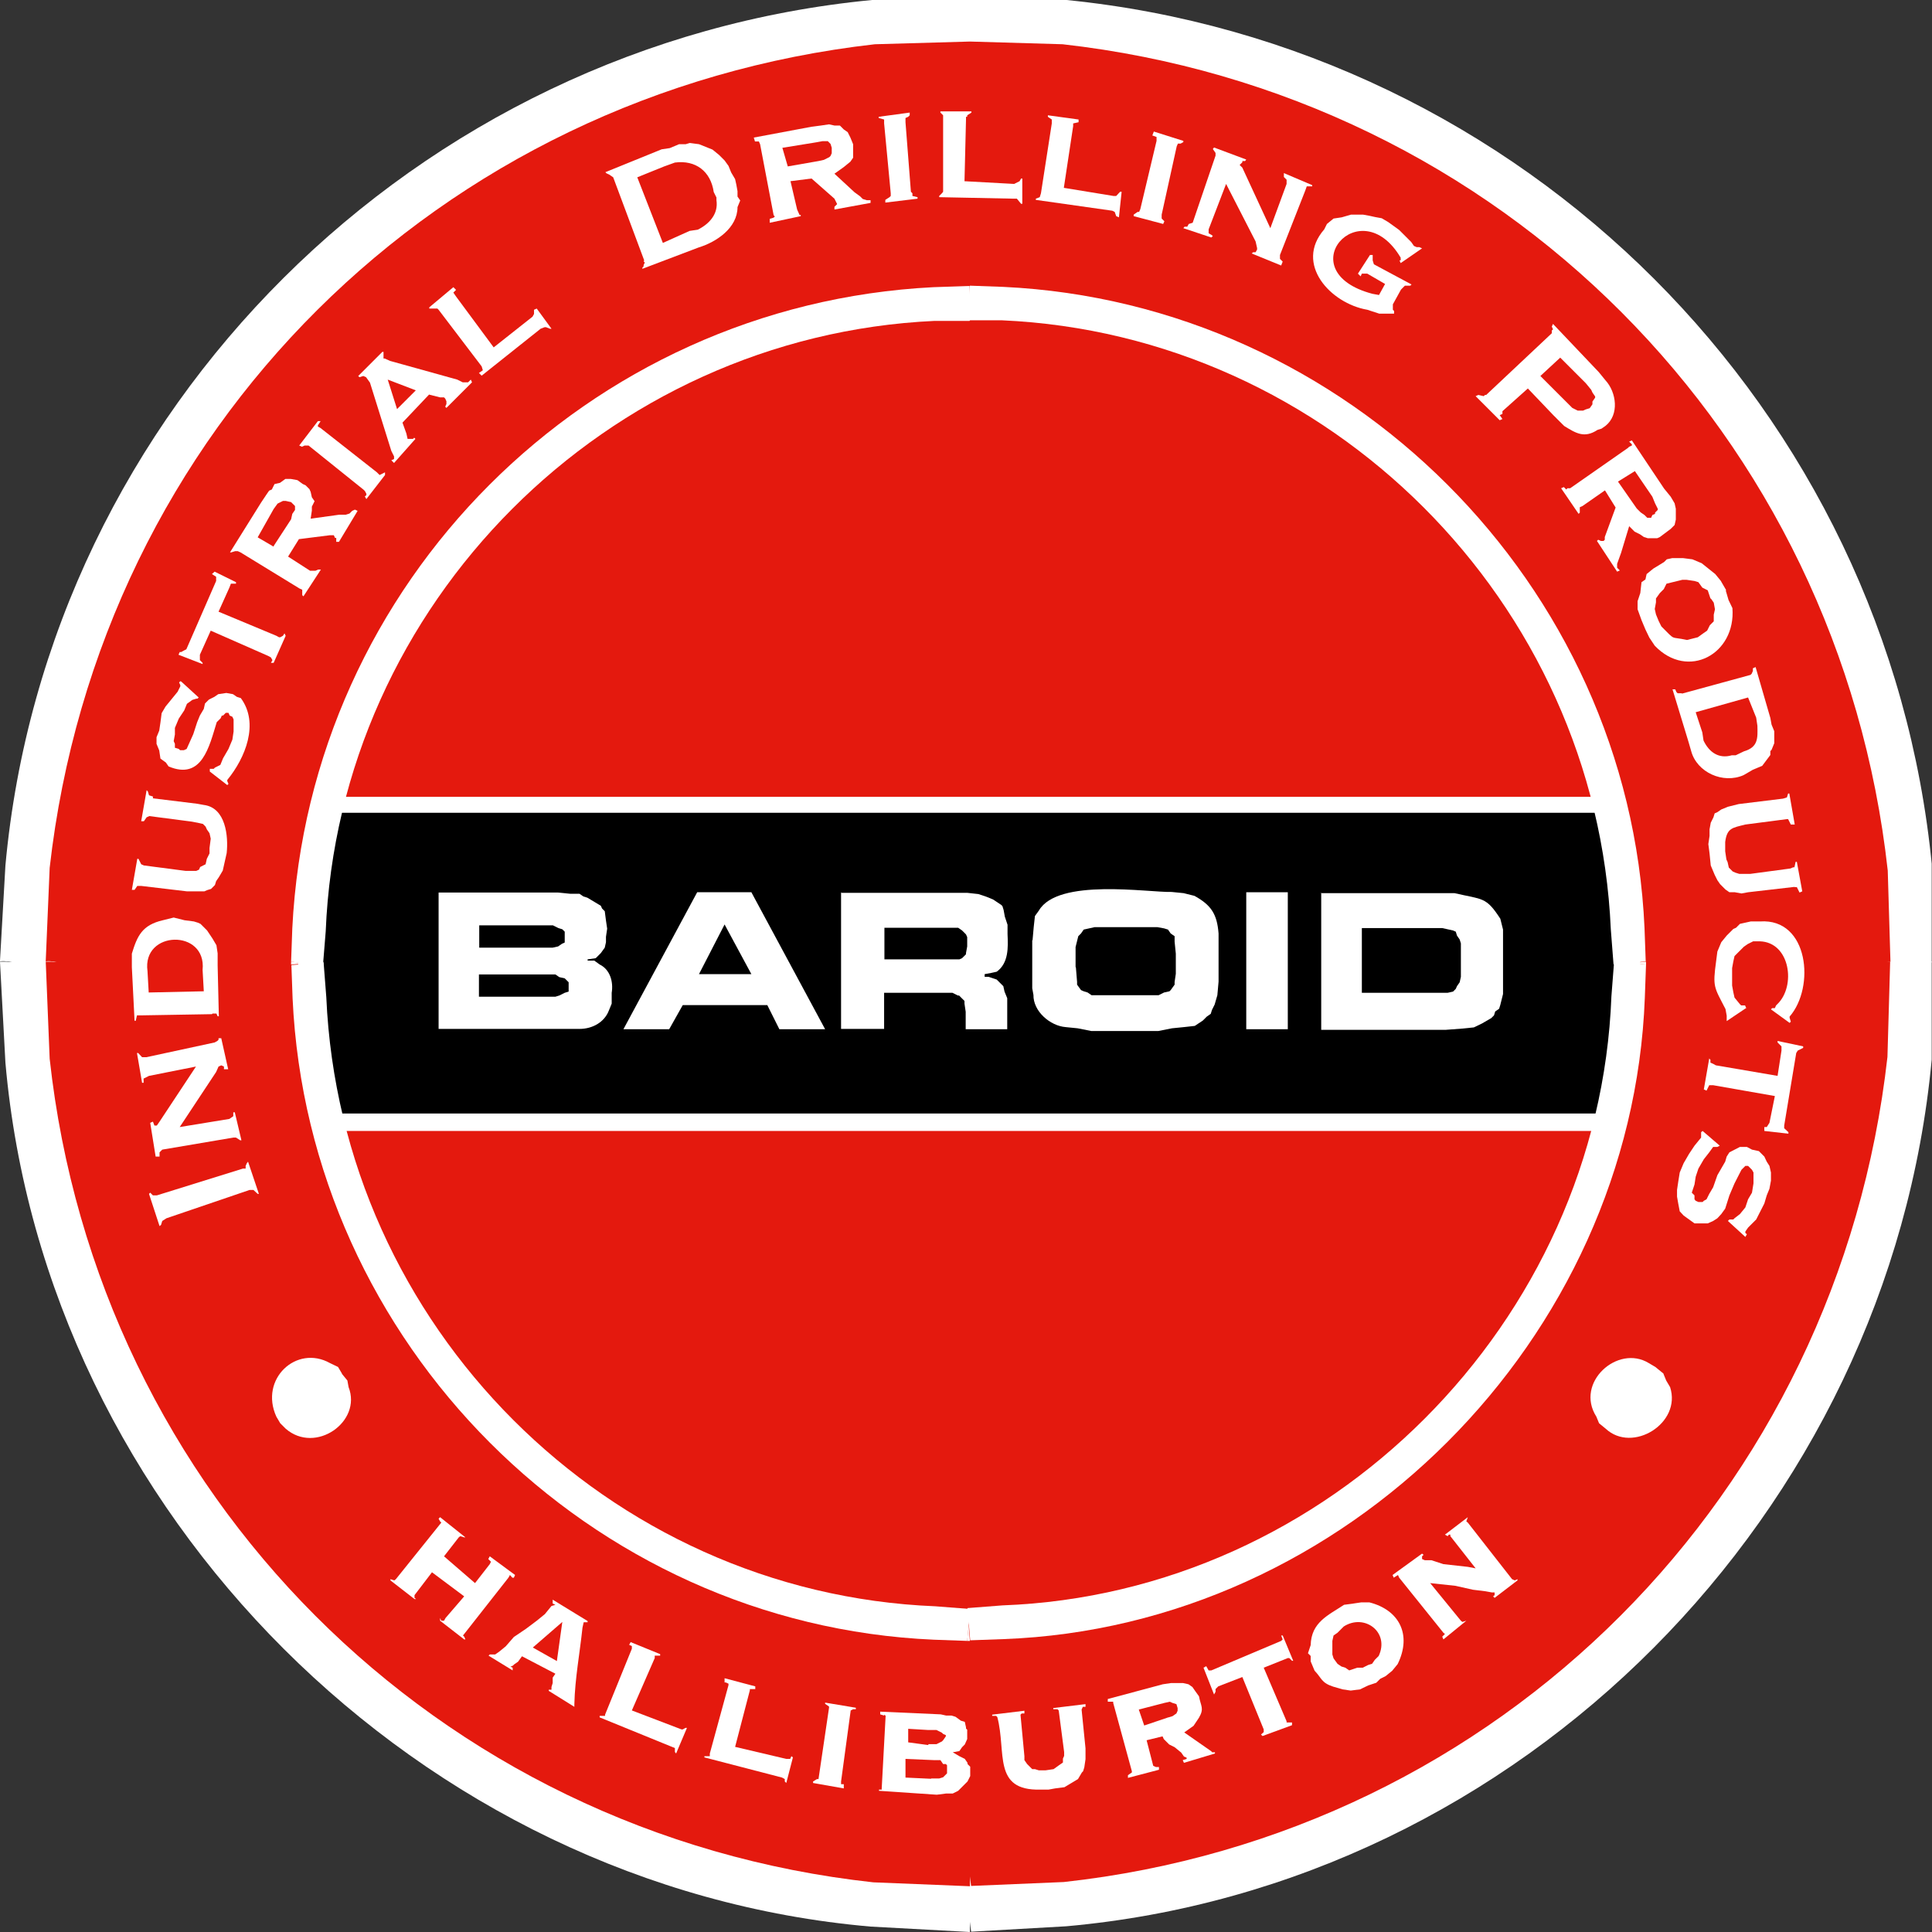 <?xml version="1.0" encoding="UTF-8"?><svg id="Layer_2" xmlns="http://www.w3.org/2000/svg" xmlns:xlink="http://www.w3.org/1999/xlink" viewBox="0 0 64.18 64.18"><rect x="0" y="0" width="64.18" height="64.18" fill="#333333" stroke="none"/><defs><style>.cls-1,.cls-2,.cls-3,.cls-4,.cls-5{fill:none;}.cls-2{clip-path:url(#clippath-3);}.cls-3{clip-path:url(#clippath-2);}.cls-4{clip-path:url(#clippath-1);}.cls-6{fill:#fff;}.cls-7{fill:#e4190e;}.cls-5{clip-path:url(#clippath);}</style><clipPath id="clippath"><rect class="cls-1" x="32.13" y="31.95" width="32.04" height="32.22"/></clipPath><clipPath id="clippath-1"><rect class="cls-1" x="0" width="32.27" height="32.09"/></clipPath><clipPath id="clippath-2"><rect class="cls-1" x="32.13" width="32.04" height="32.09"/></clipPath><clipPath id="clippath-3"><rect class="cls-1" x="63.28" y="31.95" width=".89" height=".13"/></clipPath></defs><g id="Layer_8"><path class="cls-6" d="m63.82,32.04v.8l-.04.76-.04.8c-1.12,15.76-14.13,28.52-29.95,29.19l-1.56.09h-.89C15.13,63.14,1.85,50.62.62,34.41l-.04-.8-.04-1.56.04-.85v-.8C1.32,14.58,13.97,1.62,29.77.45l.8-.04,1.65-.04c16.26.04,29.73,12.29,31.46,28.43l.04.8.04.8.04,1.65"/><g class="cls-5"><path class="cls-6" d="m64.35,31.95l-.18,3.25c-1.4,15.04-13.62,27.44-28.75,28.79l-3.16.18-.13-1.03,3.21-.18c14.59-1.44,26.35-13.25,27.77-27.81l.18-3.21"/></g><path class="cls-6" d="m32.22,64.18l-3.3-.18C13.96,62.7,1.49,50.28.18,35.3l-.18-3.34h1.03l.18,3.21c1.39,14.6,13.24,26.42,27.81,27.81l3.21.18"/><g class="cls-4"><path class="cls-6" d="m0,31.91l.18-3.16C1.57,13.58,13.84,1.45,28.97,0l3.25-.18V.89l-3.21.18C14.35,2.48,2.62,14.29,1.2,28.92l-.18,3.12"/></g><polyline class="cls-6" points="0 31.95 0 31.91 1.03 32.04 1.03 31.95 0 31.95"/><g class="cls-3"><path class="cls-6" d="m32.22-.18l3.21.18c15.18,1.52,27.29,13.59,28.75,28.79l.18,3.16-1.07.09-.18-3.21c-1.45-14.67-13.16-26.28-27.77-27.77l-3.21-.18"/></g><g class="cls-2"><polyline class="cls-6" points="64.35 31.95 63.28 31.95 63.28 32.04 64.35 31.95"/></g><path class="cls-7" d="m62.3,32.04v1.52l-.13,1.56c-1.51,14.72-13.64,26.26-28.43,27.01h-3.12c-15.37-.79-27.76-13.16-28.52-28.57l-.04-.8v-1.52l.04-.8C2.8,15.38,14.86,3.11,29.86,1.92h.76l1.6-.04c15.57-.09,28.9,12.27,30.04,27.81l.04.76v1.6"/><path class="cls-7" d="m62.79,31.95l-.09,3.16c-1.63,14.52-12.87,25.82-27.36,27.41l-3.08.13-.13-.98,3.08-.13c13.97-1.59,24.93-12.47,26.47-26.52l.09-3.08"/><path class="cls-7" d="m32.22,62.66l-3.21-.13c-14.53-1.59-25.78-12.91-27.36-27.36l-.13-3.21h.98l.13,3.08c1.62,14.05,12.38,24.9,26.52,26.52l3.08.13"/><path class="cls-7" d="m1.52,31.91l.13-3.08C3.3,14.23,14.59,3.11,29.06,1.47l3.16-.09v1.03l-3.08.09C15.13,4.07,4.28,14.85,2.63,28.97l-.13,3.08"/><polyline class="cls-7" points="1.52 31.95 1.52 31.91 2.5 32.04 2.5 31.95 1.52 31.95"/><path class="cls-7" d="m32.22,1.38l3.08.09c14.57,1.64,25.81,12.96,27.41,27.45l.09,3.03-1.03.09-.09-3.08c-1.56-13.97-12.43-24.91-26.47-26.47l-3.08-.09"/><polyline class="cls-7" points="32.22 1.38 32.13 2.41 32.22 2.41 32.22 1.38"/><polyline class="cls-7" points="62.79 31.95 61.77 31.95 61.77 32.04 62.79 31.95"/><path class="cls-6" d="m11.36,45.64l.18.22.04.22c.45,1.15-1.1,2.24-2.09,1.38l-.18-.18-.13-.22c-.57-1.25.67-2.4,1.78-1.78l.27.13.13.22"/><path class="cls-6" d="m55.26,45.64l.09.22.13.22c.39,1.2-1.25,2.21-2.14,1.38l-.22-.18-.09-.22c-.72-1.13.71-2.41,1.74-1.78l.22.13.27.22"/><polyline class="cls-6" points="8.29 39.53 5.53 40.47 5.39 40.56 5.35 40.69 5.3 40.73 4.95 39.66 4.99 39.62 5.08 39.71 5.21 39.71 8.07 38.82 8.16 38.82 8.16 38.73 8.2 38.64 8.24 38.59 8.6 39.66 8.56 39.66 8.42 39.53 8.29 39.53"/><polyline class="cls-6" points="5.97 37.44 7.62 37.17 7.75 37.08 7.75 36.95 7.8 36.95 8.02 37.88 7.98 37.88 7.84 37.79 7.75 37.79 5.39 38.19 5.3 38.28 5.3 38.42 5.17 38.42 4.99 37.3 5.08 37.26 5.13 37.39 5.21 37.39 5.3 37.26 6.51 35.43 4.95 35.74 4.77 35.83 4.77 35.97 4.72 35.97 4.55 34.98 4.59 34.98 4.72 35.12 4.86 35.12 7.13 34.63 7.22 34.58 7.26 34.54 7.26 34.49 7.35 34.49 7.58 35.52 7.44 35.52 7.44 35.43 7.35 35.39 7.26 35.43 7.18 35.61 5.97 37.44"/><path class="cls-6" d="m6.77,32.93l-.04-.71c.14-1.37-2.02-1.32-1.83.04l.04.71,1.83-.04m.27.76l-2.36.04h-.13l-.04.18h-.04l-.09-1.78v-.45c.18-.59.34-.95,1.03-1.11l.36-.09.36.09.31.04.13.04.09.04.22.22.18.27.13.22.04.27v.4l.04,1.69h-.04l-.04-.09h-.13Z"/><path class="cls-6" d="m5.08,26.52l1.47.18.22.04c.73.09.82,1.04.76,1.6l-.13.58-.13.22-.09.13-.04.13-.13.13-.13.04-.09.04h-.58l-1.52-.18h-.13l-.09.13h-.09l.18-1.03h.04l.09.18.09.04,1.38.18h.36l.09-.04.04-.09.18-.09.04-.18.09-.18v-.18l.04-.31-.04-.18-.09-.13-.04-.09-.09-.09-.18-.04-.22-.04-1.38-.18-.09.04-.09.13h-.09l.18-1.03.04.04.04.13.13.04"/><path class="cls-6" d="m6.02,22.64l.58.53-.04.04h-.04l-.13.04-.18.13-.09.22-.18.27-.13.31v.22l-.04.22.04.09v.13l.13.04.04.04h.13l.09-.04.22-.49.13-.4.09-.22.13-.22.04-.18.13-.13.18-.09.13-.09.27-.04.22.04.13.09.13.04c.62.84.15,1.99-.45,2.72v.04l.04.09-.04.04-.58-.45v-.09h.13l.04-.04.18-.09.09-.22.18-.31.13-.31.04-.27v-.4l-.04-.09-.09-.04-.04-.09h-.09l-.09.09h-.04l-.04.09-.13.13c-.25.81-.49,1.94-1.6,1.47l-.09-.13-.18-.13-.04-.27-.09-.22v-.22l.09-.22.04-.27.04-.31.13-.22.18-.22.22-.27.09-.18v-.04l-.04-.09.04-.04"/><polyline class="cls-6" points="7.26 20.32 9.18 21.12 9.27 21.17 9.31 21.17 9.4 21.12 9.45 21.04 9.49 21.12 9.09 22.02 9 22.02 9.05 21.93 9 21.84 8.91 21.79 7 20.95 6.64 21.75 6.64 21.93 6.73 22.02 6.73 22.06 5.93 21.75 5.97 21.66 6.02 21.66 6.11 21.61 6.19 21.57 7.18 19.3 7.18 19.16 7.04 19.07 7.13 18.99 7.84 19.34 7.84 19.39 7.67 19.39 7.62 19.52 7.26 20.32"/><path class="cls-6" d="m9.09,18.14l.58-.89.04-.18.09-.13v-.13l-.13-.13-.18-.04h-.09l-.18.09-.13.18-.53.94.53.31m.45.31l.76.49h.18l.09-.04h.09l-.58.89-.04-.04v-.18l-.09-.04-1.96-1.2-.09-.04h-.09l-.13.04h-.04l1.03-1.65.18-.27.09-.13.09-.04.09-.18.18-.04.18-.13h.18l.22.04.18.13.09.04.13.13.04.09.04.18.09.13-.09.18v.13l-.04.27.94-.13h.22l.13-.04.09-.09.09-.04.09.04-.62,1.03h-.09v-.13h-.04l-.04-.09h-.13l-1.03.13-.36.58Z"/><polyline class="cls-6" points="10.7 14.26 12.52 15.69 12.61 15.78 12.79 15.69 12.79 15.78 12.17 16.58 12.12 16.49 12.17 16.45 12.17 16.4 12.12 16.31 12.08 16.27 10.25 14.8 10.12 14.8 10.03 14.84 9.94 14.8 10.56 13.99 10.65 13.99 10.56 14.13 10.56 14.17 10.65 14.22 10.7 14.26"/><path class="cls-6" d="m13.82,12.97l-.94-.36.31.98.62-.62m.45.13l-.89.94.13.36.04.18h.18l.04-.04.04.04-.71.8-.09-.09.09-.04v-.09l-.09-.18-.71-2.27-.13-.18-.09-.04-.13.04-.04-.04.8-.8h.04v.22h.04l.09.04.09.04,2.23.62.18.09h.18l.09-.09.04.09-.85.85-.04-.04.04-.09v-.09l-.04-.09-.04-.04h-.13l-.36-.09Z"/><polyline class="cls-6" points="16.4 11.54 17.69 10.52 17.74 10.43 17.74 10.29 17.83 10.25 18.32 10.92 18.27 10.92 18.14 10.87 18.09 10.87 17.96 10.92 16 12.48 15.91 12.39 16.04 12.3 16 12.17 14.57 10.29 14.53 10.25 14.26 10.25 14.26 10.21 15.06 9.54 15.15 9.63 15.06 9.72 15.15 9.85 16.4 11.54"/><path class="cls-6" d="m22.02,8.07l.89-.4.27-.04c.38-.19.69-.52.62-.98v-.09l-.09-.18c-.1-.69-.6-1.07-1.29-.98l-.36.13-.89.36.85,2.18m-.62.58l-1.03-2.76-.13-.09-.09-.04-.04-.04,1.87-.76.27-.04.31-.13h.22l.13-.04.31.04.45.18.22.18.18.18.13.18.09.22.13.22.04.18.04.22v.18l.09.13-.09.22c0,.69-.7,1.16-1.29,1.34l-1.87.71v-.04l.04-.04v-.04l.04-.09-.04-.04Z"/><path class="cls-6" d="m26.16,5.53l1.03-.18.18-.04.18-.09.04-.04.04-.09v-.18l-.04-.13-.09-.09h-.18l-.22.04-1.11.18.18.62m.09.49l.22.94.04.09.04.09h.04v.04l-1.03.22v-.13l.13-.04.04-.04-.04-.04-.45-2.36-.04-.09h-.13l-.04-.13,1.92-.36.31-.04.27-.04.18.04h.18l.13.13.13.09.09.18.09.22v.45l-.09.13-.22.18-.31.22.67.62.18.13.09.09.13.04h.13v.09l-1.2.22v-.09l.09-.09-.09-.18-.76-.67-.71.09Z"/><polyline class="cls-6" points="30.08 4.06 30.26 6.37 30.31 6.42 30.31 6.51 30.48 6.55 30.48 6.6 29.41 6.73 29.41 6.64 29.55 6.55 29.59 6.51 29.59 6.42 29.37 4.1 29.37 3.97 29.19 3.92 29.19 3.88 30.22 3.74 30.22 3.83 30.17 3.88 30.08 3.92 30.08 4.06"/><polyline class="cls-6" points="32.04 6.02 33.69 6.11 33.87 6.02 33.92 5.93 33.96 5.93 33.96 6.77 33.92 6.77 33.78 6.6 33.69 6.6 31.2 6.55 31.2 6.51 31.29 6.42 31.33 6.37 31.33 3.83 31.24 3.74 31.24 3.7 32.27 3.7 32.27 3.74 32.13 3.83 32.13 3.88 32.09 3.88 32.09 3.97 32.04 6.02"/><polyline class="cls-6" points="35.34 6.24 36.99 6.51 37.08 6.51 37.21 6.37 37.26 6.37 37.17 7.22 37.08 7.18 37.03 7.04 36.95 7 34.41 6.64 34.41 6.6 34.54 6.55 34.58 6.42 34.94 4.1 34.94 3.97 34.81 3.88 34.81 3.83 35.83 3.97 35.83 4.06 35.65 4.1 35.65 4.19 35.34 6.24"/><polyline class="cls-6" points="39.09 4.86 38.59 7.13 38.59 7.26 38.68 7.35 38.64 7.44 37.66 7.18 37.66 7.13 37.79 7.04 37.84 7.04 37.88 6.95 38.42 4.68 38.42 4.55 38.28 4.5 38.33 4.37 39.31 4.68 39.31 4.72 39.22 4.77 39.13 4.77 39.09 4.86"/><polyline class="cls-6" points="40.73 6.11 40.15 7.62 40.15 7.75 40.24 7.8 40.29 7.84 40.24 7.89 39.31 7.58 39.35 7.53 39.44 7.53 39.49 7.44 39.62 7.4 40.38 5.17 40.38 5.08 40.29 4.95 40.33 4.9 41.4 5.3 41.36 5.35 41.27 5.35 41.27 5.39 41.18 5.48 41.27 5.57 42.2 7.58 42.74 6.11 42.74 5.97 42.65 5.88 42.65 5.75 43.59 6.15 43.59 6.19 43.41 6.19 43.36 6.33 42.52 8.47 42.52 8.6 42.61 8.69 42.56 8.82 41.58 8.42 41.63 8.38 41.71 8.38 41.76 8.29 41.76 8.24 41.71 8.02 40.73 6.11"/><path class="cls-6" d="m46.04,9.45l-.62-.36h-.18l-.04.09-.09-.09.4-.62h.09v.18l.04.13,1.25.67-.04.04h-.18l-.04.04-.09.09-.27.49v.18l.04.04v.09h-.49l-.4-.13c-1.22-.21-2.43-1.52-1.43-2.67l.09-.18.22-.18.27-.04.31-.09h.4l.22.04.18.04.22.04.22.13.18.13.18.13.4.4.09.13.09.04h.09l.09.04-.71.49-.04-.09h.04v-.09c-1.35-2.28-3.74.46-.94,1.2l.22.04.22-.4"/><path class="cls-6" d="m51.16,12.48l1.07,1.07.18.09h.18l.09-.04.13-.04.09-.13v-.09l.09-.13v-.04l-.09-.13-.04-.09-.18-.22-.85-.85-.67.62m-.4.4l-.85.76v.09l-.09.04.09.13-.09.04-.8-.8.09-.04.18.04.04-.04h.04l2.18-2.05v-.09l.04-.04-.04-.09.04-.09,1.52,1.6.22.27c.37.4.47,1.15,0,1.52l-.13.09-.13.04c-.44.29-.72.11-1.11-.13l-.36-.36-.85-.89Z"/><path class="cls-6" d="m53.75,16l.62.89.13.13.13.09.09.09h.13l.04-.09.09-.04v-.04l.09-.09v-.04l-.09-.18-.09-.22-.58-.85-.58.36m-.4.27l-.76.53-.09.04v.18l-.04.04-.58-.85.09-.04.04.04.04.04.04-.04h.09l1.92-1.34.04-.04.09-.04v-.04l-.09-.09.09-.04,1.07,1.6.22.27.13.22.04.18v.36l-.04.18-.13.13-.36.27-.09.04h-.31l-.13-.04-.13-.09-.18-.09-.18-.18-.27.89-.13.36v.13l.09.09-.09.04-.67-1.02.04-.04.09.04h.09l.04-.04v-.09l.36-.98-.36-.58Z"/><path class="cls-6" d="m56.82,19.88l-.09-.27-.18-.09-.13-.18-.13-.04-.27-.04h-.13l-.53.13-.09.18-.13.13-.13.18v.13l-.04.22.04.18.09.22.09.18c.5.5.27.32.85.45l.36-.09.18-.13.13-.09.09-.18.13-.13v-.22l.04-.18-.04-.22-.09-.13m.49-.27l.09.31.13.27c.12,1.53-1.48,2.4-2.58,1.25l-.18-.27-.13-.27-.13-.31-.13-.36v-.27l.09-.27.04-.36.13-.09.04-.18.22-.18.36-.22.09-.09.18-.04h.36l.31.04.31.13.45.36.18.22.18.31Z"/><path class="cls-6" d="m56.33,23.66l.22.67.04.27c.18.38.5.62.94.49h.13l.27-.13c.48-.14.46-.44.45-.85l-.04-.27-.27-.67-1.74.49m-.45-.62l2.27-.62.04-.04.04-.09v-.09l.09-.04.49,1.69.04.22.09.22v.4l-.09.22-.04.04v.13l-.27.36-.31.13-.31.18c-.68.3-1.55-.09-1.74-.8l-.09-.31-.53-1.74h.09l.04.09.04.04h.13Z"/><path class="cls-6" d="m59.63,29.46l-1.56.18-.22.04-.22-.04h-.18l-.13-.09-.18-.18-.09-.13-.09-.18-.13-.31-.04-.4-.04-.31.04-.27v-.22l.04-.22.09-.18.04-.13.09-.04.13-.09.22-.09.36-.09,1.47-.18.13-.04.04-.13h.04l.18,1.03h-.13l-.09-.18h-.04l-1.38.18c-.43.11-.61.11-.67.58v.31l.04.27.04.09.04.18.13.13.09.04.13.04h.36l1.34-.18.09-.04h.04l.04-.18h.04l.18.98-.09.04-.09-.18h-.09"/><path class="cls-6" d="m58.03,33.47l-.67.45v-.18l-.04-.22c-.38-.74-.43-.72-.31-1.6l.04-.31.13-.31.18-.22.22-.22.09-.04.13-.13.18-.04.18-.04h.31c1.62-.11,1.83,2.19.98,3.16v.04l.04.13-.04.04-.62-.45.04-.04h.09l.04-.09.04-.04c.63-.6.43-2.06-.58-2.09h-.22l-.18.09-.13.09-.31.31-.04.18-.04.22v.58l.04.22.04.18.18.22.04.04h.13l.04.09"/><polyline class="cls-6" points="58.96 36.41 56.91 36.05 56.78 36.05 56.69 36.23 56.6 36.19 56.78 35.16 56.82 35.21 56.82 35.3 56.91 35.34 57 35.39 59.05 35.74 59.18 34.9 59.18 34.76 59.05 34.63 59.05 34.58 59.9 34.76 59.9 34.81 59.72 34.9 59.67 34.98 59.27 37.39 59.27 37.48 59.41 37.61 59.41 37.66 58.61 37.57 58.61 37.44 58.69 37.44 58.78 37.3 58.96 36.41"/><polyline class="cls-6" points="57.98 41.09 57.4 40.56 57.45 40.51 57.58 40.51 57.62 40.47 57.8 40.33 57.98 40.11 58.07 39.84 58.2 39.62 58.25 39.31 58.25 38.95 58.2 38.86 58.16 38.82 58.07 38.73 57.98 38.73 57.85 38.86 57.62 39.31 57.45 39.71 57.31 40.15 57.18 40.33 57.05 40.47 56.91 40.56 56.73 40.64 56.29 40.64 55.93 40.38 55.8 40.24 55.75 39.98 55.71 39.75 55.71 39.53 55.75 39.26 55.8 38.95 55.93 38.64 56.11 38.33 56.29 38.06 56.51 37.79 56.51 37.61 56.56 37.57 57.13 38.06 57.05 38.1 56.91 38.1 56.78 38.28 56.6 38.51 56.42 38.82 56.33 39.09 56.29 39.35 56.2 39.62 56.29 39.71 56.29 39.84 56.33 39.89 56.42 39.93 56.56 39.93 56.6 39.89 56.69 39.84 56.78 39.66 56.91 39.44 57.05 39.04 57.31 38.59 57.36 38.42 57.45 38.28 57.8 38.1 58.03 38.1 58.2 38.19 58.43 38.24 58.61 38.42 58.69 38.59 58.78 38.73 58.83 38.95 58.83 39.22 58.78 39.49 58.69 39.71 58.61 39.98 58.34 40.51 58.07 40.78 57.98 40.91 57.98 40.96 58.03 41 57.98 41.09"/><polyline class="cls-6" points="15.38 54.33 15.42 54.37 15.46 54.46 15.42 54.46 14.62 53.84 14.62 53.75 14.66 53.84 14.75 53.84 14.8 53.75 15.42 53.03 14.35 52.23 13.77 52.99 13.77 53.08 13.82 53.12 13.77 53.12 12.97 52.5 12.97 52.46 13.1 52.5 13.15 52.46 14.62 50.63 14.66 50.58 14.62 50.54 14.57 50.45 14.62 50.4 15.46 51.07 15.42 51.07 15.29 51.03 15.24 51.07 14.75 51.7 15.78 52.59 16.27 51.96 16.31 51.88 16.22 51.79 16.27 51.7 17.11 52.32 17.07 52.41 17.02 52.41 16.94 52.32 16.89 52.41 15.42 54.28 15.38 54.33"/><path class="cls-6" d="m18.5,55.17l.18-1.29-.98.85.8.45m-1.56.18l.09.04v.09l-.8-.49.04-.04h.18l.13-.09.22-.18.27-.31.4-.27.36-.27.27-.22.22-.27.13-.04-.09-.04v-.13l1.16.71v.04h-.13l-.04.18c-.09.85-.25,1.69-.27,2.54v.09l-.85-.53v-.04h.09v-.09l.04-.13v-.18l.09-.13-1.11-.58-.13.18-.13.09-.04.04-.09.04Z"/><polyline class="cls-6" points="22.64 57.45 22.68 57.45 22.77 57.4 22.82 57.4 22.46 58.25 22.42 58.2 22.42 58.07 19.92 57.05 19.92 57 20.1 57 20.1 56.96 20.99 54.77 20.99 54.68 20.9 54.64 20.95 54.55 21.93 54.95 21.93 55 21.75 55 21.75 55.08 20.99 56.82 22.64 57.45"/><polyline class="cls-6" points="26.12 58.43 26.25 58.43 26.29 58.34 26.34 58.38 26.12 59.23 26.07 59.18 26.07 59.1 25.98 59.05 23.4 58.38 23.4 58.34 23.58 58.34 23.58 58.25 24.2 55.98 24.2 55.93 24.11 55.89 24.07 55.89 24.07 55.75 25.09 56.02 25.09 56.11 24.91 56.11 24.91 56.15 24.42 58.03 26.12 58.43"/><polyline class="cls-6" points="27.01 59.18 27.14 59.1 27.19 59.1 27.54 56.73 27.54 56.69 27.41 56.6 27.41 56.56 28.43 56.73 28.43 56.78 28.34 56.78 28.26 56.82 27.94 59.18 27.94 59.27 28.03 59.27 28.03 59.41 27.01 59.23 27.01 59.18"/><path class="cls-6" d="m30.84,57.94h.27l.18-.09.04-.04.09-.13v-.04l-.09-.04-.04-.04-.18-.09h-.27l-.67-.04v.45l.67.09m.09,1.11h.27l.13-.04.13-.13v-.27l-.04-.04h-.09l-.09-.13h-.22l-.94-.04v.62l.85.04Zm-1.56-2.09l-.13-.04v-.09l2.01.09.18.04h.18l.13.04.18.13.13.04.04.18v.04l.04.04v.31l-.04.09-.04.09-.09.09-.09.13-.22.04.22.13.18.09.09.13v.04l.09.09v.31l-.09.18-.31.31-.18.09h-.22l-.31.04-1.92-.13v-.04h.09v-.04l.13-2.41-.04-.04Z"/><path class="cls-6" d="m35.12,56.78h-.13v-.04l1.07-.13v.09h-.09l-.04.09.13,1.29v.36l-.04.27-.04.13-.04.04-.13.22-.45.27-.31.04-.22.04h-.27c-1.6.04-1.12-1.25-1.43-2.41l-.04-.04h-.13v-.04l1.07-.13v.09h-.09l-.04.04.13,1.38v.13l.09.13.04.04.13.13h.09l.13.04h.22l.27-.04.18-.13.13-.09v-.13l.04-.09v-.13l-.18-1.38-.04-.04"/><path class="cls-6" d="m38.82,57.05l.13-.04.13-.09.04-.09v-.09l-.04-.13-.13-.04-.09-.04-.18.04-.85.22.18.53.8-.27m-.4,1.65h.09v.09l-1.03.27v-.09l.13-.09v-.04l-.62-2.27v-.04h-.18v-.09l1.83-.49.27-.04h.4l.18.04.13.09.09.13.13.18c.06.33.18.4,0,.71l-.18.27-.31.22.89.62.04.04h.09v.04l-1.03.31-.04-.09.13-.04v-.04l-.09-.04-.09-.13-.22-.18-.18-.09-.18-.18-.04-.09-.53.13.22.85.09.04Z"/><polyline class="cls-6" points="41.89 57.62 41.98 57.54 41.98 57.45 41.27 55.71 40.47 56.02 40.38 56.11 40.38 56.2 40.33 56.29 39.98 55.4 40.07 55.35 40.15 55.49 40.24 55.49 42.56 54.51 42.61 54.46 42.56 54.33 42.61 54.33 42.96 55.17 42.92 55.17 42.83 55.08 42.78 55.08 41.98 55.4 42.74 57.18 42.74 57.22 42.92 57.22 42.92 57.31 41.94 57.67 41.89 57.62"/><path class="cls-6" d="m44.43,54.24l-.13.09-.04.18v.45l.04.13.13.18.13.09.13.04.13.09.27-.09h.18l.18-.09.13-.04.09-.13.13-.13c.37-.79-.47-1.42-1.16-.98l-.22.22m.53-.98l.27-.04h.27c.99.25,1.42,1.07.94,2.05l-.18.22-.22.18-.18.09-.13.13-.27.09-.27.13-.31.04-.27-.04-.31-.09c-.4-.13-.38-.28-.62-.53l-.13-.31v-.18l-.09-.09.09-.27c.02-.76.58-.99,1.11-1.34l.31-.04Z"/><polyline class="cls-6" points="46.44 52.32 46.3 52.41 46.26 52.32 47.24 51.61 47.29 51.65 47.24 51.7 47.24 51.79 47.33 51.83 47.55 51.83 47.95 51.96 48.76 52.05 49.02 52.1 48.18 51.03 48.18 50.98 48.13 50.98 48.09 51.03 48 50.98 48.76 50.4 48.71 50.54 48.76 50.58 50.23 52.46 50.32 52.5 50.41 52.46 50.41 52.5 49.65 53.08 49.6 53.03 49.65 52.99 49.65 52.9 49.56 52.9 49.34 52.86 48.93 52.81 48.35 52.68 47.51 52.59 48.53 53.84 48.58 53.88 48.71 53.84 47.95 54.46 47.91 54.37 48 54.28 47.95 54.24 46.48 52.41 46.44 52.32"/><path d="m10.87,37.26h42.61l.18-.49c.75-3.22.78-6.61-.13-9.8l-.04-.22H10.87l-.04.22c-.79,2.55-.82,6.67-.18,9.23l.22,1.07"/><rect class="cls-6" x="10.87" y="36.99" width="42.61" height=".58"/><path class="cls-6" d="m53.26,37.21l.09-.53c.9-2.87.7-6.68-.04-9.58l-.04-.22.49-.18.09.22c.76,3.25.92,6.69.04,9.94l-.13.53"/><polyline class="cls-6" points="53.48 37.57 53.7 37.57 53.75 37.39 53.26 37.21 53.48 36.99 53.48 37.57"/><rect class="cls-6" x="10.87" y="26.47" width="42.61" height=".53"/><polyline class="cls-6" points="53.75 26.7 53.7 26.47 53.48 26.47 53.48 27.01 53.26 26.87 53.75 26.7"/><path class="cls-6" d="m11.14,26.87l-.04.13c-.8,2.58-.81,6.53-.22,9.14l.27,1.07-.58.09-.22-1.07c-.66-3.74-.57-5.66.18-9.31l.13-.22"/><polyline class="cls-6" points="10.87 26.47 10.7 26.47 10.65 26.7 11.14 26.87 10.87 27.01 10.87 26.47"/><polyline class="cls-6" points="10.56 37.3 10.65 37.57 10.87 37.57 10.87 36.99 11.14 37.21 10.56 37.3"/><path class="cls-6" d="m15.91,33.11h2.54l.13-.04.18-.09.13-.04v-.31l-.13-.13-.18-.04-.13-.09h-2.54v.76m0-1.65h2.45l.18-.04.13-.09.09-.04v-.36l-.04-.04-.04-.04-.13-.04-.18-.09h-2.45v.76Zm-1.34-1.83h3.97l.4.04h.31l.13.09.13.04.45.27.04.09.09.09.04.31.04.27-.04.27v.18l-.04.18-.13.18-.04.04-.13.13-.27.04v.04h.22l.18.13c.35.17.46.58.4.94v.36l-.09.22c-.15.4-.55.62-.98.62h-4.68v-4.55Z"/><path class="cls-6" d="m23.22,32.36h1.74l-.89-1.65-.85,1.65m-.04-2.72h1.78l2.45,4.55h-1.52l-.4-.8h-2.81l-.45.8h-1.52l2.45-4.55Z"/><path class="cls-6" d="m29.37,31.87h2.5l.09-.04.09-.09.04-.04v-.04l.04-.22v-.31l-.04-.09-.13-.13-.13-.09h-2.45v1.07m-1.43-2.23h4.19l.36.04.27.09.22.09.27.18.04.04.04.13.04.22.09.27v.31c.02.44.04.96-.36,1.25l-.18.04-.22.04v.09h.13l.27.09.13.13.09.09.04.18.09.22v1.03h-1.38v-.58l-.04-.27v-.09l-.09-.09-.09-.09h-.04l-.18-.09h-2.27v1.2h-1.43v-4.55Z"/><path class="cls-6" d="m35.74,32.13l.04.49v.09l.13.18.09.04.13.04.13.09h2.23l.18-.09.18-.04.04-.04.13-.18v-.09l.04-.27v-.67l-.04-.4v-.18l-.13-.09-.09-.13-.13-.04-.22-.04h-2.09l-.18.04-.18.04-.09.13-.09.09-.09.36v.67m-1.43-.89l.04-.45.04-.36.13-.18c.63-1.09,3.63-.6,4.41-.62l.4.04.36.09c.56.31.75.61.8,1.25v1.6l-.04.45-.09.31-.09.18-.04.13-.13.09-.13.13-.27.18-.36.04-.4.04-.45.09h-2.23l-.45-.09-.4-.04c-.51-.04-1.08-.52-1.07-1.07l-.04-.22v-1.6Z"/><rect class="cls-6" x="41.4" y="29.64" width="1.38" height="4.55"/><path class="cls-6" d="m45.24,32.98h2.85l.18-.04.09-.09.04-.09.09-.13.04-.18v-1.11l-.04-.13-.09-.13-.04-.13-.09-.04-.18-.04-.18-.04h-2.67v2.18m-1.38-3.34h4.46c.94.22,1.04.11,1.52.85l.09.36v2.14l-.09.36-.04.13-.13.09-.04.13-.09.09-.31.18-.27.13-.4.04-.53.04h-4.14v-4.55Z"/><path class="cls-6" d="m54.68,32.04l-.04,1.11c-.43,11.34-9.94,20.88-21.3,21.3l-1.11.04-.09-1.07,1.16-.09c10.85-.4,19.82-9.41,20.23-20.23l.09-1.16"/><path class="cls-6" d="m32.13,54.51l-1.11-.04c-11.45-.5-20.77-9.85-21.3-21.3l-.04-1.11,1.07-.09.09,1.16c.48,10.91,9.34,19.79,20.23,20.23l1.16.09"/><polyline class="cls-6" points="32.22 54.51 32.13 54.51 32.22 53.44 32.13 53.44 32.22 54.51"/><path class="cls-6" d="m9.67,31.95l.04-1.11c.57-11.48,9.8-20.72,21.3-21.3l1.2-.04v1.16h-1.16c-10.9.5-19.79,9.4-20.23,20.28l-.09,1.11"/><polyline class="cls-6" points="9.67 32.04 9.67 31.95 10.74 32.04 10.74 31.95 9.67 32.04"/><path class="cls-6" d="m32.22,9.49l1.11.04c11.43.54,20.79,9.86,21.3,21.3l.04,1.11-1.07.09-.09-1.16c-.48-10.88-9.36-19.75-20.23-20.23h-1.16"/><polyline class="cls-6" points="32.22 9.49 32.13 10.65 32.22 10.65 32.22 9.49"/><polyline class="cls-6" points="54.68 31.95 54.68 32.04 53.61 31.95 53.61 32.04 54.68 31.95"/></g></svg>